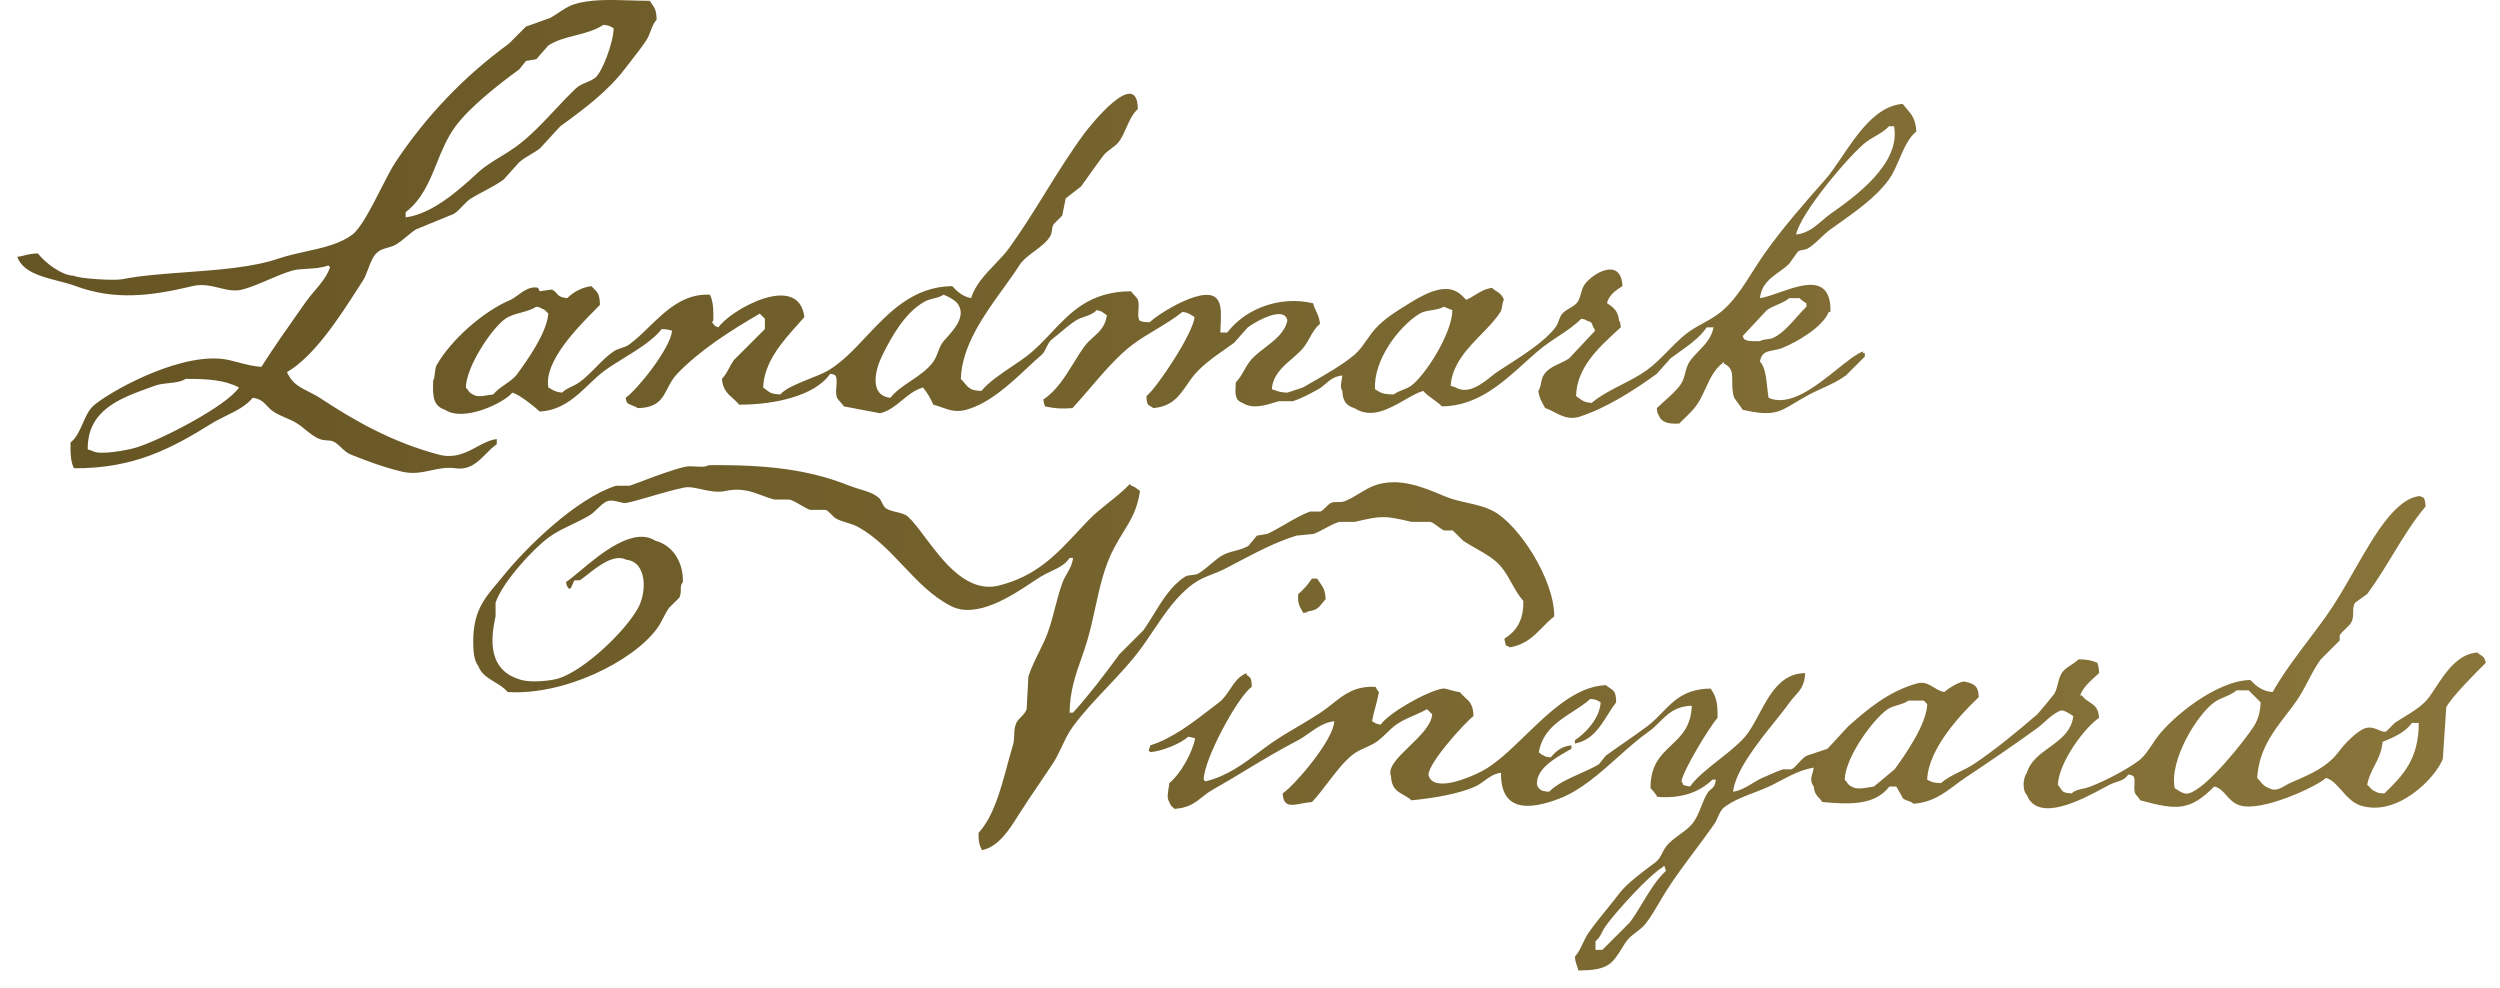 <svg width="124" height="49" viewBox="0 0 124 49" fill="none" xmlns="http://www.w3.org/2000/svg">
<path fill-rule="evenodd" clip-rule="evenodd" d="M45.865 14.958C44.906 15.484 44.219 16.681 43.734 17.686C43.408 18.365 43.106 19.614 44.161 19.731C44.433 19.393 44.809 19.14 45.187 18.886C45.599 18.609 46.012 18.331 46.292 17.941C46.396 17.797 46.461 17.627 46.526 17.457C46.6 17.264 46.674 17.072 46.804 16.919C46.847 16.867 46.899 16.81 46.955 16.748C47.34 16.324 47.944 15.657 47.486 15.043C47.295 14.841 47.085 14.736 46.804 14.617C46.658 14.715 46.487 14.759 46.314 14.803C46.162 14.841 46.007 14.88 45.865 14.958ZM71.001 15.388C70.788 15.422 70.577 15.456 70.416 15.555C69.382 16.192 68.118 17.853 68.201 19.305L68.216 19.315C68.493 19.49 68.61 19.565 69.138 19.561C69.266 19.459 69.421 19.399 69.577 19.338C69.722 19.281 69.867 19.224 69.991 19.134C70.674 18.642 72.029 16.542 72.037 15.383C71.96 15.353 71.883 15.322 71.805 15.291C71.74 15.265 71.675 15.239 71.609 15.213C71.439 15.318 71.219 15.353 71.001 15.388ZM88.151 15.117C87.968 15.195 87.785 15.273 87.636 15.383C87.238 15.81 86.841 16.236 86.442 16.662C86.457 16.703 86.465 16.727 86.47 16.744C86.476 16.761 86.478 16.769 86.482 16.775C86.486 16.781 86.49 16.785 86.497 16.794C86.504 16.802 86.513 16.814 86.528 16.833C86.679 16.935 86.993 16.927 87.267 16.919L87.294 16.919C87.386 16.858 87.508 16.844 87.634 16.829C87.752 16.815 87.874 16.8 87.977 16.747C88.411 16.526 88.769 16.122 89.112 15.734C89.275 15.55 89.435 15.369 89.598 15.213V15.043C89.473 14.971 89.352 14.888 89.255 14.787H88.745C88.582 14.932 88.366 15.024 88.151 15.117ZM93.009 6.758C92.858 6.846 92.708 6.933 92.58 7.029C91.772 7.639 89.3 10.559 89.086 11.633C89.638 11.577 90.031 11.241 90.397 10.927L90.397 10.927L90.397 10.927C90.53 10.813 90.659 10.703 90.792 10.609L90.811 10.596C91.944 9.796 94.302 8.131 93.944 6.263H93.689C93.518 6.463 93.261 6.612 93.009 6.758ZM25.046 19.074C25.276 18.915 25.506 18.755 25.664 18.538C26.163 17.848 27.113 16.532 27.198 15.555C27.148 15.511 27.119 15.478 27.095 15.451C27.044 15.393 27.013 15.358 26.857 15.299C26.783 15.247 26.776 15.246 26.681 15.228C26.66 15.225 26.634 15.22 26.601 15.213C26.361 15.365 26.094 15.437 25.83 15.509C25.559 15.582 25.292 15.654 25.067 15.81C24.405 16.267 23.134 18.155 23.105 19.22C23.159 19.274 23.191 19.32 23.22 19.362C23.27 19.435 23.311 19.495 23.445 19.561C23.652 19.699 23.942 19.648 24.215 19.6L24.215 19.6C24.303 19.584 24.388 19.569 24.468 19.561C24.622 19.369 24.834 19.222 25.046 19.074ZM29.557 18.216C29.841 17.928 30.124 17.641 30.437 17.429C30.559 17.347 30.69 17.304 30.82 17.262C30.953 17.218 31.084 17.175 31.204 17.09C31.538 16.849 31.859 16.537 32.189 16.217C33.022 15.41 33.912 14.547 35.211 14.617C35.374 14.923 35.391 15.367 35.381 15.895C35.373 15.904 35.367 15.912 35.361 15.919C35.357 15.924 35.353 15.929 35.349 15.934C35.325 15.963 35.317 15.973 35.319 15.98C35.32 15.984 35.324 15.987 35.329 15.992C35.34 16.002 35.36 16.019 35.381 16.066C35.394 16.082 35.405 16.095 35.414 16.107C35.418 16.112 35.422 16.116 35.425 16.12C35.447 16.147 35.458 16.162 35.473 16.172C35.489 16.184 35.509 16.191 35.551 16.206L35.551 16.206C35.573 16.213 35.6 16.223 35.636 16.236C36.166 15.421 39.606 13.433 39.898 15.725C39.79 15.852 39.671 15.985 39.546 16.123L39.546 16.124L39.546 16.124C38.813 16.94 37.898 17.961 37.853 19.22C37.921 19.266 37.974 19.308 38.022 19.346L38.022 19.346C38.185 19.474 38.283 19.551 38.706 19.561C38.953 19.267 39.582 19.016 40.166 18.782C40.524 18.639 40.865 18.503 41.092 18.368C41.768 17.963 42.358 17.336 42.965 16.69C44.099 15.486 45.296 14.214 47.23 14.191C47.466 14.45 47.746 14.712 48.168 14.787C48.364 14.134 48.872 13.604 49.355 13.099C49.606 12.835 49.852 12.579 50.043 12.316C50.691 11.423 51.272 10.486 51.854 9.547C52.474 8.549 53.093 7.549 53.794 6.603C54.02 6.299 56.414 3.268 56.437 5.411C56.175 5.64 56.021 5.986 55.867 6.332C55.758 6.578 55.648 6.825 55.498 7.029C55.404 7.159 55.258 7.267 55.112 7.375C54.969 7.481 54.827 7.586 54.732 7.712C54.423 8.119 54.164 8.484 53.88 8.885L53.879 8.887C53.796 9.003 53.712 9.122 53.624 9.245C53.367 9.444 53.112 9.643 52.857 9.843C52.8 10.127 52.742 10.411 52.687 10.696L52.564 10.818C52.463 10.919 52.361 11.02 52.26 11.12C52.199 11.23 52.188 11.324 52.177 11.417C52.166 11.513 52.154 11.608 52.089 11.719C51.916 12.008 51.615 12.232 51.314 12.456C51.022 12.672 50.729 12.89 50.554 13.167C50.337 13.513 50.065 13.889 49.775 14.29L49.775 14.29C48.834 15.59 47.705 17.149 47.657 18.793C47.731 18.868 47.79 18.939 47.843 19.005C48.025 19.226 48.152 19.381 48.68 19.389C49.001 18.979 49.657 18.536 50.235 18.146C50.479 17.981 50.71 17.826 50.895 17.686C51.361 17.334 51.754 16.916 52.146 16.5C53.112 15.475 54.07 14.457 56.097 14.446C56.133 14.506 56.192 14.567 56.251 14.628C56.329 14.708 56.408 14.789 56.437 14.872C56.492 15.031 56.48 15.215 56.467 15.39C56.454 15.583 56.441 15.766 56.521 15.895C56.642 15.976 56.799 15.978 57.03 15.98L57.033 15.98C57.346 15.631 60.002 13.915 60.442 14.958C60.591 15.185 60.563 15.756 60.541 16.199C60.536 16.307 60.531 16.407 60.529 16.493H60.87C61.751 15.342 63.441 14.643 65.132 15.043C65.175 15.209 65.231 15.328 65.286 15.444C65.366 15.613 65.443 15.775 65.472 16.066C65.247 16.24 65.106 16.494 64.964 16.749L64.964 16.749C64.883 16.895 64.802 17.041 64.704 17.173C64.541 17.396 64.314 17.592 64.082 17.793C63.617 18.193 63.13 18.614 63.084 19.305C63.16 19.328 63.221 19.349 63.278 19.369L63.278 19.369C63.43 19.424 63.55 19.466 63.853 19.475C64.072 19.402 64.289 19.33 64.509 19.258L64.622 19.22C64.767 19.136 64.92 19.048 65.078 18.958C65.787 18.552 66.587 18.095 67.177 17.601C67.414 17.402 67.608 17.125 67.8 16.85L67.801 16.85C67.931 16.664 68.06 16.48 68.201 16.321C68.651 15.815 69.274 15.432 69.865 15.068L69.905 15.043C70.452 14.705 71.495 14.075 72.207 14.446C72.408 14.534 72.58 14.719 72.719 14.872C72.894 14.798 73.039 14.709 73.181 14.621C73.419 14.475 73.649 14.333 73.999 14.276C74.08 14.352 74.158 14.402 74.232 14.45C74.38 14.545 74.508 14.628 74.593 14.872C74.545 14.944 74.528 15.053 74.51 15.164C74.492 15.276 74.473 15.389 74.424 15.469C74.186 15.847 73.839 16.204 73.479 16.573C72.778 17.294 72.03 18.063 71.951 19.134C72.037 19.163 72.122 19.191 72.207 19.22C72.825 19.585 73.533 19.019 73.988 18.655C74.09 18.573 74.179 18.502 74.252 18.453C74.411 18.348 74.586 18.235 74.769 18.117L74.769 18.117C75.614 17.573 76.645 16.909 77.151 16.236C77.226 16.136 77.268 16.024 77.31 15.911C77.356 15.787 77.402 15.663 77.492 15.555C77.578 15.451 77.711 15.373 77.846 15.294C78.008 15.199 78.172 15.102 78.26 14.958C78.342 14.821 78.381 14.681 78.419 14.544C78.461 14.392 78.502 14.243 78.601 14.105C79.001 13.545 80.409 12.733 80.474 14.191C80.18 14.371 79.788 14.636 79.709 15.043C80.016 15.23 80.261 15.426 80.305 15.895C80.368 15.986 80.372 16.031 80.386 16.188L80.391 16.236C80.314 16.307 80.233 16.382 80.149 16.458C79.312 17.225 78.196 18.248 78.174 19.646C78.24 19.688 78.291 19.727 78.339 19.763C78.491 19.877 78.598 19.957 78.941 19.986C79.387 19.615 79.906 19.349 80.427 19.082C80.852 18.865 81.279 18.646 81.67 18.368C82.043 18.102 82.384 17.756 82.725 17.409L82.725 17.409C83.123 17.006 83.521 16.601 83.971 16.321C84.142 16.216 84.307 16.125 84.468 16.036L84.468 16.036C84.733 15.89 84.988 15.749 85.249 15.555C85.938 15.043 86.441 14.247 86.929 13.476C87.108 13.194 87.284 12.915 87.466 12.655C88.392 11.333 89.478 10.1 90.534 8.905C90.791 8.614 91.059 8.219 91.347 7.794L91.347 7.794L91.347 7.794C92.134 6.63 93.073 5.241 94.371 5.154C94.434 5.235 94.497 5.307 94.556 5.375L94.556 5.375L94.556 5.375C94.811 5.668 95.01 5.898 95.053 6.518C94.666 6.83 94.431 7.372 94.201 7.905C94.045 8.268 93.89 8.627 93.689 8.905C93.071 9.76 92.093 10.454 91.195 11.09L91.195 11.09C91.058 11.187 90.923 11.283 90.792 11.377C90.634 11.49 90.476 11.64 90.315 11.793C90.109 11.989 89.898 12.188 89.681 12.316C89.589 12.37 89.505 12.383 89.425 12.395C89.339 12.408 89.257 12.421 89.17 12.484C89.029 12.684 88.888 12.883 88.745 13.082C88.591 13.234 88.414 13.362 88.237 13.489C87.803 13.8 87.371 14.111 87.294 14.787C87.553 14.753 87.891 14.635 88.254 14.507C89.411 14.101 90.826 13.605 90.792 15.469H90.705C90.423 16.216 89.126 16.968 88.404 17.258C88.251 17.32 88.1 17.348 87.96 17.374C87.629 17.435 87.361 17.485 87.294 17.941C87.544 18.173 87.605 18.739 87.658 19.236C87.678 19.416 87.696 19.588 87.722 19.731C88.766 20.196 90.053 19.168 91.105 18.327C91.612 17.921 92.065 17.559 92.41 17.429V17.515H92.496V17.686L91.557 18.622C91.177 18.899 90.804 19.069 90.409 19.248C90.151 19.366 89.883 19.487 89.598 19.646C89.38 19.767 89.195 19.878 89.031 19.977L89.031 19.977L89.031 19.977C88.236 20.457 87.899 20.66 86.442 20.328L86.26 20.073C86.179 19.959 86.098 19.845 86.017 19.731C85.917 19.43 85.919 19.157 85.92 18.917C85.923 18.531 85.925 18.23 85.505 18.026V17.941C85.499 17.948 85.493 17.954 85.487 17.96C85.479 17.968 85.47 17.976 85.462 17.984L85.462 17.985L85.462 17.985C85.448 17.999 85.434 18.012 85.421 18.026C85.019 18.345 84.816 18.788 84.604 19.249C84.491 19.495 84.376 19.746 84.227 19.986C84.054 20.265 83.814 20.497 83.577 20.725C83.479 20.819 83.381 20.913 83.289 21.01C82.746 21.032 82.411 20.966 82.267 20.585C82.204 20.493 82.2 20.45 82.185 20.295L82.18 20.242C82.278 20.147 82.395 20.042 82.518 19.931C82.832 19.649 83.186 19.332 83.374 19.049C83.485 18.883 83.537 18.687 83.588 18.492C83.64 18.297 83.691 18.103 83.8 17.941C83.927 17.752 84.089 17.585 84.253 17.415C84.57 17.087 84.894 16.752 84.993 16.236H84.653C84.326 16.726 83.791 17.106 83.285 17.466C83.14 17.569 82.998 17.67 82.863 17.772C82.74 17.908 82.618 18.046 82.496 18.183C82.391 18.302 82.285 18.42 82.18 18.538C81.093 19.331 79.71 20.225 78.345 20.669C77.84 20.834 77.434 20.622 77.078 20.436C76.924 20.355 76.779 20.28 76.64 20.242C76.604 20.17 76.569 20.107 76.536 20.047L76.536 20.047L76.536 20.047C76.432 19.86 76.343 19.699 76.299 19.389C76.38 19.277 76.407 19.142 76.434 19.003C76.459 18.875 76.485 18.744 76.555 18.622C76.727 18.325 77.033 18.18 77.347 18.033C77.514 17.954 77.682 17.875 77.833 17.772L78.168 17.414L78.168 17.413L78.169 17.413C78.483 17.077 78.797 16.741 79.113 16.406C79.096 16.361 79.088 16.336 79.083 16.32L79.083 16.32C79.079 16.306 79.076 16.3 79.073 16.294C79.07 16.288 79.065 16.282 79.056 16.272C79.053 16.267 79.048 16.262 79.042 16.255C79.038 16.249 79.033 16.243 79.027 16.236L79.025 16.23C78.982 16.103 78.962 16.042 78.921 16.002C78.883 15.965 78.827 15.945 78.721 15.907L78.685 15.895C78.612 15.843 78.605 15.842 78.511 15.825C78.489 15.821 78.463 15.816 78.43 15.81C78.088 16.155 77.677 16.427 77.264 16.699C77.112 16.799 76.96 16.9 76.811 17.004C76.416 17.279 76.02 17.637 75.604 18.013C74.496 19.015 73.248 20.143 71.525 20.157C71.392 20.029 71.243 19.92 71.094 19.811L71.094 19.811C70.916 19.681 70.739 19.551 70.588 19.389C70.312 19.47 70.003 19.647 69.674 19.836C68.898 20.281 68.011 20.79 67.177 20.242C66.788 20.125 66.594 19.902 66.581 19.389C66.476 19.227 66.507 19.063 66.544 18.865C66.558 18.79 66.573 18.709 66.581 18.622C66.176 18.668 65.967 18.849 65.755 19.032C65.643 19.129 65.531 19.226 65.388 19.305C64.998 19.519 64.506 19.789 64.109 19.901H63.428C63.364 19.919 63.294 19.94 63.22 19.963C62.753 20.106 62.115 20.302 61.636 19.986C61.246 19.855 61.263 19.543 61.291 19.038L61.296 18.964C61.467 18.795 61.589 18.581 61.711 18.367L61.711 18.366C61.794 18.221 61.878 18.074 61.977 17.941C62.169 17.686 62.454 17.468 62.744 17.245C63.229 16.873 63.731 16.488 63.853 15.895C63.711 15.135 62.288 15.943 61.892 16.236C61.785 16.357 61.678 16.478 61.57 16.599C61.45 16.733 61.329 16.869 61.21 17.004C61.066 17.11 60.917 17.214 60.768 17.318C60.148 17.753 59.513 18.198 59.078 18.793C59.01 18.888 58.945 18.982 58.881 19.075L58.881 19.075C58.485 19.65 58.135 20.158 57.203 20.242C57.171 20.214 57.126 20.187 57.079 20.16L57.079 20.16L57.079 20.16C57.031 20.131 56.982 20.102 56.949 20.072C56.875 19.962 56.872 19.862 56.864 19.646V19.646C57.372 19.252 59.194 16.516 59.249 15.725C59.199 15.696 59.158 15.669 59.12 15.645L59.12 15.645C58.993 15.564 58.906 15.508 58.653 15.469C58.237 15.801 57.786 16.072 57.335 16.343C56.943 16.578 56.551 16.814 56.181 17.09C55.455 17.629 54.719 18.488 54.036 19.286C53.746 19.625 53.464 19.954 53.197 20.242C52.666 20.284 52.341 20.265 51.834 20.157L51.821 20.12C51.785 20.024 51.774 19.992 51.748 19.817C52.397 19.387 52.821 18.7 53.242 18.02L53.242 18.02C53.421 17.73 53.599 17.441 53.794 17.173C53.924 16.995 54.078 16.858 54.229 16.722C54.529 16.454 54.821 16.192 54.902 15.639C54.84 15.601 54.797 15.568 54.76 15.539C54.673 15.471 54.615 15.426 54.391 15.383C54.239 15.555 54.026 15.629 53.806 15.705C53.656 15.757 53.504 15.809 53.367 15.895C53.117 16.051 52.864 16.263 52.614 16.474L52.614 16.474C52.466 16.598 52.319 16.721 52.174 16.833C52.051 16.927 51.977 17.078 51.904 17.229C51.836 17.369 51.769 17.508 51.662 17.601C51.432 17.799 51.194 18.021 50.948 18.251C50.063 19.077 49.066 20.009 47.912 20.328C47.43 20.462 47.069 20.333 46.711 20.205C46.573 20.155 46.436 20.106 46.292 20.072C46.147 19.735 45.99 19.477 45.781 19.22C45.367 19.34 45.053 19.598 44.74 19.855C44.413 20.124 44.087 20.392 43.649 20.497C43.054 20.385 42.457 20.271 41.86 20.157C41.825 20.096 41.758 20.023 41.691 19.951C41.616 19.87 41.542 19.79 41.519 19.731C41.451 19.564 41.468 19.359 41.485 19.163C41.502 18.956 41.519 18.758 41.434 18.622C41.358 18.57 41.353 18.569 41.252 18.551L41.216 18.545L41.178 18.538C40.417 19.646 38.388 20.077 36.659 20.072C36.556 19.942 36.444 19.842 36.336 19.745C36.084 19.52 35.852 19.312 35.806 18.793C35.962 18.635 36.062 18.448 36.163 18.258C36.235 18.123 36.308 17.986 36.403 17.856C36.658 17.601 36.913 17.346 37.169 17.091L37.171 17.088C37.427 16.832 37.682 16.577 37.938 16.321V15.81C37.881 15.753 37.824 15.696 37.768 15.639L37.683 15.555C36.208 16.419 34.741 17.345 33.59 18.538C33.368 18.768 33.236 19.024 33.111 19.266C32.846 19.778 32.614 20.226 31.631 20.242C31.565 20.192 31.473 20.155 31.381 20.119C31.284 20.08 31.186 20.042 31.119 19.986C31.067 19.913 31.066 19.906 31.049 19.816C31.045 19.793 31.04 19.766 31.033 19.731C31.623 19.317 33.257 17.271 33.335 16.406C33.188 16.355 33.066 16.331 32.824 16.321C32.392 16.867 31.641 17.331 30.934 17.768L30.934 17.768C30.604 17.972 30.283 18.17 30.01 18.368C29.737 18.565 29.48 18.81 29.216 19.061C28.559 19.688 27.861 20.353 26.771 20.413C26.544 20.192 25.721 19.538 25.407 19.475C25.026 19.973 23.004 20.949 22.081 20.328C21.497 20.145 21.449 19.685 21.486 18.878C21.542 18.788 21.557 18.644 21.572 18.497C21.587 18.353 21.602 18.207 21.656 18.112C22.359 16.877 23.94 15.457 25.323 14.872C25.424 14.829 25.54 14.744 25.669 14.651L25.669 14.651L25.669 14.651C25.963 14.436 26.318 14.177 26.685 14.276C26.715 14.333 26.743 14.389 26.771 14.446C26.914 14.425 27.056 14.405 27.198 14.385L27.368 14.361C27.492 14.412 27.549 14.48 27.607 14.547C27.697 14.654 27.785 14.759 28.135 14.787C28.421 14.504 28.837 14.257 29.328 14.191C29.368 14.231 29.405 14.267 29.439 14.3L29.439 14.3C29.647 14.503 29.75 14.603 29.755 15.128C29.695 15.189 29.627 15.257 29.554 15.331C28.67 16.218 26.967 17.929 27.198 19.22C27.265 19.253 27.317 19.284 27.364 19.311C27.501 19.39 27.597 19.446 27.878 19.475C28.018 19.336 28.185 19.256 28.356 19.173C28.482 19.113 28.61 19.051 28.733 18.964C29.024 18.756 29.29 18.486 29.557 18.216ZM4.607 22.373C4.942 22.593 6.348 22.321 6.738 22.204C7.98 21.828 11.256 20.128 11.853 19.22C11.148 18.849 10.331 18.789 9.21 18.793C8.977 18.939 8.679 18.971 8.374 19.003C8.136 19.029 7.894 19.054 7.676 19.134C7.575 19.172 7.472 19.209 7.368 19.247L7.367 19.247L7.367 19.247C5.962 19.755 4.323 20.347 4.352 22.289C4.39 22.301 4.428 22.314 4.465 22.326C4.513 22.342 4.56 22.358 4.607 22.373ZM21.663 8.098C21.297 9.004 20.938 9.894 20.121 10.525V10.781C21.459 10.613 22.799 9.389 23.645 8.616L23.701 8.564C24.048 8.247 24.431 8.013 24.823 7.775L24.823 7.775C25.074 7.621 25.328 7.466 25.578 7.286C26.277 6.78 26.902 6.114 27.518 5.457C27.865 5.087 28.209 4.72 28.561 4.387C28.712 4.244 28.888 4.17 29.07 4.094C29.213 4.034 29.359 3.973 29.498 3.876C29.868 3.617 30.432 2.081 30.437 1.403C30.399 1.383 30.369 1.366 30.343 1.35C30.231 1.286 30.183 1.257 29.927 1.233C29.522 1.504 29.038 1.628 28.553 1.752C28.078 1.873 27.601 1.995 27.198 2.255C27.104 2.362 27.01 2.47 26.916 2.577L26.916 2.577C26.811 2.697 26.706 2.817 26.601 2.937C26.439 2.965 26.277 2.991 26.116 3.018L26.116 3.018L26.088 3.023C25.999 3.136 25.907 3.251 25.815 3.364L25.747 3.448C24.749 4.169 23.309 5.301 22.595 6.263C22.175 6.827 21.917 7.466 21.663 8.098ZM24.64 21.778V22.033C24.447 22.165 24.275 22.338 24.103 22.511C23.7 22.917 23.294 23.326 22.595 23.226C22.151 23.163 21.767 23.247 21.381 23.33C20.936 23.426 20.489 23.523 19.95 23.396C19.02 23.176 18.275 22.89 17.393 22.544C17.216 22.474 17.064 22.331 16.919 22.193C16.821 22.101 16.725 22.011 16.627 21.948C16.491 21.86 16.372 21.853 16.238 21.845C16.127 21.838 16.007 21.831 15.86 21.778C15.603 21.683 15.367 21.49 15.142 21.306C15.009 21.197 14.879 21.091 14.751 21.01C14.558 20.887 14.364 20.805 14.171 20.723C13.967 20.635 13.762 20.548 13.559 20.413C13.428 20.327 13.336 20.228 13.246 20.132C13.077 19.95 12.918 19.78 12.536 19.731C12.212 20.132 11.701 20.384 11.198 20.632L11.198 20.632C10.953 20.753 10.709 20.873 10.489 21.01C8.558 22.21 6.667 23.249 3.67 23.226C3.505 22.92 3.489 22.476 3.499 21.948C3.787 21.722 3.946 21.36 4.105 21C4.261 20.646 4.416 20.293 4.692 20.072C5.705 19.261 9.196 17.378 11.342 17.856C11.492 17.889 11.647 17.93 11.805 17.971C12.181 18.07 12.575 18.173 12.963 18.197C13.547 17.278 14.202 16.347 14.848 15.428L14.848 15.428L14.848 15.428C14.959 15.271 15.069 15.114 15.179 14.958C15.303 14.779 15.45 14.608 15.599 14.434L15.599 14.434L15.599 14.434C15.903 14.079 16.216 13.713 16.371 13.252C16.35 13.232 16.331 13.213 16.312 13.193L16.286 13.167C15.938 13.293 15.569 13.314 15.225 13.333C14.96 13.348 14.71 13.361 14.496 13.422C14.12 13.53 13.718 13.702 13.314 13.876L13.314 13.876L13.314 13.876C12.877 14.063 12.437 14.252 12.023 14.361C11.634 14.464 11.263 14.373 10.876 14.279C10.466 14.179 10.038 14.074 9.553 14.19C7.467 14.69 5.688 14.904 3.756 14.19C3.482 14.089 3.178 14.011 2.872 13.931C2.011 13.709 1.131 13.481 0.857 12.741C1.002 12.72 1.113 12.692 1.221 12.665C1.399 12.62 1.571 12.577 1.88 12.57C2.172 12.959 3.007 13.662 3.67 13.678C3.885 13.815 5.648 13.931 6.057 13.85C6.956 13.669 8.06 13.588 9.2 13.505L9.2 13.505L9.2 13.505C10.834 13.385 12.54 13.26 13.812 12.826C14.253 12.676 14.719 12.574 15.179 12.472L15.179 12.472L15.179 12.472C16.029 12.285 16.86 12.101 17.479 11.633C17.899 11.316 18.435 10.267 18.908 9.34L18.908 9.34L18.908 9.34C19.172 8.823 19.416 8.345 19.61 8.053C21.139 5.753 23.012 3.792 25.236 2.171C25.426 1.981 25.615 1.792 25.805 1.602L26.088 1.318C26.354 1.223 26.62 1.128 26.885 1.034L26.886 1.034L27.283 0.892C27.413 0.822 27.55 0.731 27.693 0.637C27.946 0.47 28.214 0.293 28.477 0.21C29.267 -0.041 30.282 -0.011 31.279 0.02C31.6 0.03 31.918 0.039 32.227 0.04C32.262 0.095 32.296 0.142 32.327 0.186C32.471 0.391 32.56 0.516 32.568 0.977C32.423 1.135 32.349 1.333 32.272 1.535C32.212 1.693 32.151 1.854 32.055 2.001C31.859 2.303 31.615 2.614 31.375 2.921C31.259 3.071 31.142 3.219 31.033 3.365C30.161 4.523 28.977 5.4 27.794 6.262C27.585 6.488 27.377 6.715 27.168 6.941L27.168 6.941L27.167 6.942C27.035 7.085 26.903 7.228 26.771 7.372C26.626 7.479 26.476 7.568 26.327 7.657C26.126 7.776 25.927 7.893 25.747 8.053C25.522 8.303 25.295 8.556 25.069 8.807L24.98 8.905C24.66 9.138 24.346 9.304 24.019 9.477C23.807 9.59 23.589 9.705 23.361 9.843C23.219 9.929 23.083 10.072 22.946 10.217C22.805 10.365 22.663 10.516 22.508 10.609C22.265 10.709 22.021 10.809 21.777 10.909L21.776 10.909C21.395 11.065 21.014 11.221 20.633 11.377C20.483 11.47 20.33 11.598 20.176 11.727C19.99 11.883 19.801 12.041 19.61 12.144C19.477 12.216 19.343 12.253 19.214 12.29C19.054 12.334 18.899 12.377 18.757 12.484C18.51 12.674 18.387 13.004 18.264 13.333L18.264 13.333C18.184 13.546 18.104 13.76 17.991 13.934C17.918 14.048 17.841 14.166 17.763 14.288L17.762 14.289C16.843 15.721 15.597 17.66 14.24 18.453C14.255 18.494 14.263 18.518 14.268 18.534L14.268 18.534C14.274 18.55 14.276 18.558 14.28 18.564C14.283 18.57 14.287 18.575 14.294 18.583L14.294 18.583C14.3 18.592 14.31 18.604 14.324 18.622C14.527 19.036 14.932 19.24 15.341 19.445C15.519 19.534 15.697 19.624 15.86 19.731C17.604 20.881 19.437 21.926 21.743 22.544C22.546 22.76 23.115 22.453 23.651 22.164C23.977 21.988 24.292 21.818 24.64 21.778ZM60.132 28.482C59.803 28.611 59.492 28.734 59.189 28.953C58.366 29.551 57.786 30.414 57.206 31.275C57.017 31.556 56.828 31.837 56.631 32.109C56.126 32.805 55.517 33.451 54.906 34.098L54.906 34.098C54.314 34.725 53.722 35.353 53.223 36.029C52.996 36.335 52.834 36.676 52.672 37.02C52.53 37.32 52.387 37.622 52.199 37.904C52.011 38.187 51.811 38.483 51.607 38.783L51.606 38.784L51.606 38.785C51.228 39.341 50.839 39.915 50.495 40.461L50.476 40.492C50.083 41.117 49.519 42.013 48.705 42.167C48.577 41.928 48.53 41.743 48.534 41.313C49.271 40.504 49.616 39.228 49.952 37.99L49.952 37.99L49.952 37.989C50.046 37.642 50.139 37.297 50.24 36.967C50.296 36.78 50.3 36.615 50.305 36.453V36.453C50.31 36.259 50.315 36.07 50.409 35.858C50.455 35.757 50.545 35.664 50.638 35.568C50.752 35.451 50.872 35.328 50.921 35.177C50.939 34.857 50.955 34.538 50.972 34.219C50.983 33.998 50.995 33.778 51.007 33.557C51.127 33.173 51.374 32.67 51.579 32.253L51.579 32.253L51.579 32.252C51.651 32.105 51.718 31.969 51.773 31.852C52.038 31.283 52.18 30.73 52.324 30.169L52.324 30.169C52.434 29.744 52.544 29.314 52.711 28.869C52.768 28.715 52.845 28.582 52.922 28.449C53.051 28.227 53.181 28.004 53.223 27.675H53.052C52.82 28.016 52.484 28.173 52.128 28.34C51.954 28.421 51.776 28.505 51.603 28.613C51.491 28.682 51.359 28.77 51.21 28.869L51.209 28.87L51.209 28.87C50.206 29.539 48.444 30.714 47.171 30.062C46.235 29.583 45.513 28.821 44.793 28.059C44.111 27.338 43.429 26.618 42.567 26.141C42.378 26.036 42.195 25.982 42.013 25.927C41.831 25.873 41.649 25.819 41.46 25.715C41.392 25.677 41.319 25.603 41.244 25.525C41.147 25.426 41.047 25.323 40.947 25.288H40.18C40.041 25.243 39.884 25.15 39.721 25.054C39.534 24.943 39.339 24.828 39.156 24.776H38.39C38.202 24.725 38.019 24.656 37.833 24.587L37.833 24.587L37.833 24.587C37.302 24.388 36.751 24.182 36.003 24.35C35.586 24.444 35.162 24.35 34.778 24.265C34.47 24.197 34.188 24.134 33.957 24.18C33.472 24.275 32.898 24.441 32.348 24.601C31.878 24.738 31.426 24.869 31.059 24.948C30.974 24.965 30.856 24.934 30.724 24.9C30.534 24.85 30.314 24.793 30.12 24.862C29.956 24.921 29.785 25.085 29.619 25.245L29.619 25.245C29.499 25.361 29.38 25.475 29.269 25.544C28.963 25.731 28.656 25.878 28.354 26.022C27.965 26.208 27.583 26.39 27.223 26.651C26.419 27.237 24.909 28.898 24.58 29.892V30.574C24.236 32.082 24.397 33.323 25.858 33.727C26.355 33.865 27.352 33.77 27.733 33.642C29.047 33.201 31.033 31.287 31.655 30.146C32.081 29.37 32.099 27.867 31.059 27.761C30.463 27.455 29.666 28.082 29.13 28.505C28.983 28.621 28.855 28.721 28.757 28.783H28.501C28.472 28.804 28.442 28.877 28.41 28.957C28.344 29.122 28.267 29.315 28.161 29.125C28.108 29.051 28.107 29.044 28.09 28.949C28.086 28.928 28.081 28.901 28.075 28.869C28.246 28.758 28.482 28.56 28.762 28.327C29.792 27.466 31.407 26.116 32.509 26.822C33.307 27.023 33.899 27.816 33.871 28.869C33.766 28.992 33.767 29.105 33.767 29.236C33.768 29.349 33.769 29.476 33.701 29.636C33.531 29.806 33.359 29.977 33.189 30.146C33.069 30.311 32.981 30.483 32.892 30.655L32.892 30.655C32.804 30.828 32.715 31.002 32.592 31.17C31.407 32.8 27.979 34.508 25.176 34.324C25.013 34.12 24.775 33.975 24.536 33.83C24.199 33.625 23.86 33.42 23.729 33.045C23.513 32.765 23.475 32.345 23.472 31.852C23.46 30.356 24.009 29.703 24.64 28.952L24.64 28.952C24.733 28.842 24.827 28.73 24.921 28.613C26.129 27.115 28.582 24.729 30.547 24.094H31.23C31.441 24.018 31.665 23.934 31.897 23.847L31.897 23.847C32.564 23.596 33.294 23.321 33.957 23.157C34.133 23.114 34.332 23.127 34.525 23.139C34.765 23.154 34.993 23.169 35.15 23.073C38.085 23.041 40.153 23.301 42.139 24.094C42.308 24.162 42.479 24.213 42.648 24.264C42.995 24.368 43.327 24.468 43.59 24.692C43.658 24.749 43.704 24.844 43.75 24.939C43.801 25.041 43.851 25.145 43.93 25.203C44.069 25.304 44.263 25.35 44.458 25.396C44.676 25.447 44.896 25.499 45.039 25.629C45.291 25.857 45.573 26.233 45.89 26.657L45.89 26.657C46.792 27.859 47.974 29.437 49.558 29.039C51.395 28.577 52.39 27.509 53.459 26.363C53.633 26.176 53.808 25.988 53.989 25.8C54.296 25.482 54.645 25.203 54.995 24.924C55.358 24.634 55.722 24.344 56.036 24.01C56.051 24.024 56.065 24.039 56.079 24.053C56.093 24.067 56.106 24.081 56.12 24.094C56.272 24.144 56.333 24.191 56.406 24.249C56.444 24.28 56.487 24.313 56.547 24.35C56.4 25.287 56.1 25.773 55.729 26.375C55.584 26.61 55.429 26.861 55.268 27.164C54.778 28.084 54.56 29.077 54.333 30.113L54.333 30.113L54.333 30.113C54.209 30.681 54.082 31.263 53.905 31.852C53.818 32.139 53.722 32.414 53.626 32.687C53.344 33.486 53.066 34.277 53.052 35.347H53.223C54.06 34.415 54.767 33.489 55.525 32.449C55.79 32.183 56.055 31.919 56.32 31.654L56.718 31.256C56.891 31.01 57.054 30.745 57.218 30.477C57.654 29.769 58.099 29.044 58.764 28.613C58.867 28.545 58.984 28.535 59.104 28.524C59.219 28.514 59.336 28.503 59.445 28.442C59.628 28.34 59.839 28.161 60.049 27.985C60.225 27.837 60.399 27.69 60.553 27.59C60.769 27.451 61.008 27.387 61.25 27.323C61.476 27.262 61.704 27.201 61.917 27.078C61.998 26.98 62.08 26.882 62.162 26.785L62.163 26.782C62.224 26.711 62.284 26.639 62.343 26.567C62.512 26.538 62.684 26.509 62.856 26.482C63.132 26.358 63.43 26.184 63.734 26.008C64.151 25.765 64.581 25.515 64.986 25.373H65.498C65.577 25.34 65.666 25.251 65.755 25.162C65.842 25.075 65.929 24.988 66.011 24.948C66.113 24.897 66.221 24.899 66.335 24.902C66.446 24.904 66.564 24.907 66.691 24.862C66.909 24.784 67.157 24.635 67.409 24.483C67.658 24.333 67.911 24.181 68.14 24.094C69.347 23.637 70.617 24.175 71.557 24.573L71.635 24.606C72.026 24.771 72.412 24.856 72.787 24.94C73.243 25.042 73.684 25.14 74.107 25.373C75.316 26.037 77.089 28.697 77.092 30.574C76.882 30.736 76.698 30.923 76.514 31.109C76.082 31.549 75.65 31.987 74.875 32.109C74.857 32.095 74.846 32.085 74.837 32.078C74.827 32.07 74.822 32.066 74.816 32.062C74.81 32.059 74.802 32.056 74.788 32.051C74.772 32.046 74.747 32.038 74.704 32.022L74.691 31.986C74.656 31.889 74.645 31.858 74.617 31.681C75.195 31.315 75.576 30.793 75.557 29.806C75.324 29.547 75.151 29.236 74.978 28.925C74.817 28.637 74.657 28.349 74.449 28.103C74.129 27.724 73.677 27.469 73.226 27.213C73.004 27.088 72.782 26.962 72.575 26.822C72.404 26.652 72.233 26.483 72.062 26.313L72.06 26.311H71.635C71.537 26.275 71.423 26.19 71.307 26.103C71.184 26.011 71.059 25.918 70.953 25.885H70.016C68.684 25.577 68.548 25.563 67.203 25.885H66.435C66.197 25.95 65.949 26.084 65.709 26.215C65.518 26.318 65.331 26.419 65.157 26.482C64.873 26.509 64.587 26.538 64.304 26.567C63.29 26.878 62.295 27.404 61.386 27.883C61.189 27.987 60.996 28.089 60.808 28.186C60.574 28.308 60.349 28.396 60.132 28.482L60.132 28.482ZM118.266 39.353L118.244 39.352C118.043 39.344 117.945 39.34 117.84 39.269C117.683 39.207 117.629 39.146 117.566 39.074C117.527 39.03 117.485 38.982 117.413 38.927C117.477 38.558 117.624 38.276 117.772 37.989C117.948 37.649 118.128 37.302 118.179 36.797C118.722 36.576 119.322 36.312 119.63 35.858H119.97C119.974 37.663 119.171 38.475 118.266 39.353ZM108.547 39.353C108.345 39.398 108.165 39.283 108.014 39.186C107.961 39.151 107.911 39.119 107.865 39.098C107.591 37.672 108.992 35.439 109.826 34.835C109.979 34.724 110.158 34.649 110.336 34.573C110.551 34.481 110.766 34.39 110.934 34.239H111.531C111.729 34.438 111.928 34.636 112.128 34.835C112.108 35.326 111.996 35.704 111.787 36.029C111.299 36.782 109.402 39.164 108.547 39.353ZM93.971 38.16C93.74 38.353 93.51 38.544 93.279 38.736L92.947 39.012C92.869 39.02 92.783 39.035 92.694 39.051C92.396 39.102 92.059 39.161 91.838 39.012C91.703 38.947 91.662 38.887 91.612 38.814C91.583 38.772 91.551 38.726 91.497 38.672C91.53 37.546 92.919 35.656 93.629 35.176C93.775 35.078 93.953 35.026 94.129 34.974C94.318 34.918 94.505 34.863 94.653 34.751H95.419L95.503 34.836L95.589 34.922C95.569 35.923 94.463 37.486 93.971 38.16ZM80.843 45.747C80.388 46.2 79.932 46.656 79.478 47.112H79.137V46.686C79.3 46.556 79.38 46.4 79.465 46.234L79.465 46.233C79.518 46.131 79.573 46.024 79.65 45.918C80.134 45.247 81.783 43.414 82.461 43.02L82.49 42.991C82.509 42.971 82.528 42.952 82.547 42.934L82.571 43.006C82.593 43.067 82.613 43.128 82.633 43.19C82.167 43.625 81.824 44.193 81.482 44.76C81.277 45.099 81.073 45.438 80.843 45.747ZM122.87 32.363C121.904 32.434 121.292 33.365 120.795 34.12C120.686 34.285 120.583 34.442 120.482 34.58C120.188 34.983 119.708 35.278 119.249 35.559C119.086 35.659 118.925 35.757 118.777 35.858C118.635 36.001 118.493 36.143 118.349 36.285C118.244 36.314 118.123 36.264 117.985 36.207C117.799 36.13 117.581 36.039 117.328 36.115C116.93 36.233 116.28 36.904 116.049 37.222C115.462 38.026 114.681 38.364 113.728 38.777L113.577 38.842C113.509 38.872 113.437 38.914 113.361 38.958L113.361 38.958C113.119 39.099 112.84 39.261 112.554 39.098C112.325 39.018 112.229 38.902 112.119 38.768C112.072 38.71 112.022 38.649 111.957 38.586C112.033 37.22 112.748 36.293 113.412 35.431L113.412 35.431C113.588 35.202 113.761 34.978 113.917 34.751C114.137 34.433 114.311 34.1 114.483 33.769L114.484 33.769C114.675 33.403 114.864 33.041 115.111 32.705C115.361 32.456 115.611 32.205 115.861 31.955L116.049 31.767V31.511C116.109 31.407 116.219 31.303 116.33 31.199C116.459 31.078 116.589 30.955 116.645 30.829C116.714 30.674 116.716 30.515 116.718 30.362C116.72 30.193 116.722 30.031 116.816 29.891C116.85 29.867 116.884 29.842 116.919 29.817C116.954 29.793 116.989 29.768 117.024 29.743L117.024 29.743C117.154 29.65 117.284 29.558 117.413 29.464C117.871 28.845 118.268 28.192 118.665 27.54C119.173 26.704 119.681 25.87 120.312 25.117C120.295 24.897 120.274 24.828 120.225 24.691C120.18 24.675 120.155 24.666 120.14 24.661C120.127 24.657 120.12 24.655 120.114 24.652C120.103 24.646 120.095 24.637 120.055 24.606C119.023 24.637 118.03 26.19 117.585 26.907C117.3 27.365 117.028 27.841 116.755 28.319L116.755 28.32C116.316 29.088 115.874 29.861 115.368 30.574C115.099 30.951 114.814 31.329 114.527 31.709C113.891 32.552 113.242 33.411 112.724 34.325C112.201 34.295 111.889 34.008 111.616 33.727C109.948 33.757 107.769 35.539 107.013 36.541C106.929 36.651 106.846 36.776 106.761 36.905C106.556 37.213 106.338 37.541 106.076 37.734C105.432 38.205 104.435 38.721 103.688 39.012C103.537 39.071 103.404 39.1 103.282 39.126C103.086 39.169 102.917 39.205 102.75 39.353C102.356 39.335 102.306 39.26 102.212 39.116C102.177 39.063 102.136 39 102.069 38.927C102.126 37.788 103.396 36.091 104.114 35.604C104.086 35.114 103.878 34.98 103.647 34.83C103.517 34.745 103.379 34.655 103.261 34.495H103.177C103.302 34.115 103.693 33.764 103.997 33.492L103.997 33.491C104.038 33.455 104.077 33.42 104.114 33.386C104.105 33.144 104.08 33.022 104.029 32.875C103.754 32.761 103.524 32.698 103.092 32.705C102.991 32.809 102.862 32.892 102.733 32.976C102.582 33.074 102.43 33.172 102.324 33.302C102.176 33.483 102.127 33.684 102.075 33.894C102.034 34.061 101.992 34.234 101.898 34.408C101.878 34.445 101.102 35.383 101.046 35.432C100.064 36.278 98.965 37.189 97.891 37.904C97.682 38.044 97.446 38.159 97.21 38.275C96.874 38.44 96.537 38.605 96.272 38.842C95.891 38.835 95.807 38.789 95.592 38.674L95.589 38.672C95.638 37.136 97.277 35.398 98.147 34.58C98.135 34.022 97.911 33.906 97.465 33.813C97.318 33.731 96.629 34.136 96.442 34.325C96.248 34.294 96.085 34.195 95.923 34.097C95.676 33.947 95.432 33.798 95.079 33.898C93.673 34.294 92.63 35.173 91.669 36.029L91.38 36.341C91.135 36.607 90.891 36.871 90.646 37.137C90.406 37.217 90.167 37.297 89.928 37.377L89.928 37.377L89.622 37.479C89.475 37.553 89.342 37.699 89.214 37.84C89.093 37.972 88.977 38.1 88.856 38.16H88.429C88.179 38.244 87.927 38.356 87.659 38.475C87.576 38.511 87.492 38.549 87.406 38.586C87.242 38.658 87.085 38.754 86.925 38.851C86.632 39.029 86.33 39.213 85.957 39.269C86.091 38.206 87.191 36.835 88.049 35.765L88.049 35.764C88.329 35.416 88.583 35.099 88.77 34.835C88.858 34.711 88.95 34.608 89.04 34.509C89.289 34.233 89.512 33.986 89.537 33.386C88.337 33.386 87.766 34.452 87.245 35.427C87.021 35.846 86.806 36.247 86.554 36.541C86.225 36.923 85.742 37.304 85.26 37.683C84.695 38.128 84.132 38.571 83.826 39.012C83.659 38.99 83.623 38.977 83.535 38.946C83.52 38.94 83.503 38.934 83.484 38.927C83.466 38.88 83.459 38.855 83.454 38.839C83.45 38.827 83.448 38.821 83.445 38.815C83.442 38.809 83.437 38.803 83.427 38.791C83.42 38.783 83.412 38.773 83.4 38.758C83.494 38.177 84.817 36.018 85.19 35.604C85.205 34.829 85.12 34.559 84.849 34.153C83.582 34.168 83.028 34.739 82.448 35.336C82.216 35.574 81.981 35.816 81.695 36.029C81.316 36.312 80.947 36.568 80.574 36.827C80.271 37.038 79.965 37.25 79.65 37.479C79.536 37.62 79.421 37.763 79.308 37.904C79.02 38.079 78.687 38.227 78.352 38.377L78.352 38.377C77.793 38.627 77.225 38.88 76.835 39.269C76.537 39.247 76.476 39.238 76.325 39.098C76.208 38.948 76.226 38.838 76.239 38.761L76.239 38.758C76.309 38.079 77.14 37.601 77.714 37.271C77.797 37.223 77.875 37.179 77.944 37.137V36.967C77.45 37.013 77.162 37.27 76.921 37.565C76.895 37.562 76.871 37.559 76.85 37.557L76.85 37.557C76.711 37.543 76.666 37.539 76.58 37.479C76.46 37.428 76.443 37.412 76.41 37.38C76.392 37.363 76.37 37.341 76.325 37.308C76.514 36.266 77.249 35.789 77.99 35.309C78.299 35.109 78.609 34.908 78.881 34.666C79.14 34.69 79.188 34.718 79.3 34.782L79.3 34.782C79.326 34.798 79.356 34.815 79.393 34.835C79.349 35.628 78.638 36.377 78.114 36.712V36.88C78.946 36.724 79.351 36.078 79.749 35.446L79.749 35.446C79.882 35.234 80.014 35.025 80.161 34.835C80.157 34.328 80.054 34.26 79.846 34.124C79.789 34.086 79.723 34.043 79.65 33.983C78.176 34.037 76.869 35.301 75.649 36.482C74.911 37.197 74.204 37.88 73.511 38.246C72.94 38.547 71.178 39.316 70.868 38.501C70.68 38.027 72.639 35.85 73.085 35.518C73.072 34.96 72.894 34.799 72.672 34.599C72.587 34.522 72.495 34.438 72.403 34.325C72.258 34.317 72.096 34.27 71.946 34.226C71.787 34.179 71.642 34.137 71.55 34.153C70.746 34.298 68.871 35.368 68.481 35.944C68.279 35.908 68.24 35.884 68.16 35.834C68.132 35.817 68.1 35.797 68.055 35.773C68.093 35.545 68.154 35.318 68.217 35.082L68.217 35.082C68.281 34.841 68.348 34.592 68.395 34.325C68.318 34.245 68.281 34.175 68.226 34.069C67.209 34.017 66.677 34.439 66.095 34.902C65.907 35.051 65.714 35.204 65.498 35.347C65.123 35.595 64.75 35.815 64.38 36.033C63.925 36.301 63.473 36.567 63.026 36.88C62.821 37.024 62.62 37.175 62.418 37.327L62.418 37.327C61.647 37.906 60.861 38.496 59.786 38.758C59.772 38.744 59.758 38.73 59.745 38.715L59.735 38.706C59.724 38.694 59.713 38.683 59.702 38.672C59.721 37.616 61.429 34.507 62.087 34.069C62.075 33.674 62.062 33.631 61.833 33.472V33.386C61.446 33.53 61.225 33.862 61.005 34.193C60.846 34.431 60.688 34.669 60.468 34.835C60.325 34.943 60.178 35.057 60.027 35.173C59.142 35.856 58.137 36.633 57.059 36.967C57.042 37.019 57.025 37.07 57.007 37.121L56.972 37.222C57.001 37.251 57.03 37.28 57.059 37.308C57.656 37.253 58.559 36.884 58.935 36.541C59.101 36.564 59.136 36.576 59.223 36.608C59.239 36.613 59.256 36.619 59.276 36.626C59.143 37.361 58.511 38.441 57.997 38.842C57.989 38.942 57.972 39.04 57.957 39.135C57.916 39.377 57.879 39.6 57.997 39.78C58.056 39.937 58.091 39.967 58.149 40.019C58.177 40.043 58.21 40.071 58.253 40.12C58.953 40.075 59.275 39.818 59.619 39.543C59.773 39.421 59.931 39.295 60.129 39.183C60.716 38.85 61.26 38.522 61.798 38.197L61.798 38.197L61.798 38.197C62.629 37.696 63.446 37.203 64.39 36.712C64.569 36.618 64.745 36.494 64.926 36.366C65.302 36.101 65.698 35.821 66.18 35.773C66.153 36.697 64.221 38.943 63.622 39.353C63.65 40.028 64.039 39.954 64.553 39.857C64.716 39.826 64.892 39.792 65.073 39.78C65.352 39.485 65.609 39.148 65.867 38.809L65.867 38.809L65.868 38.809C66.231 38.332 66.598 37.852 67.033 37.479C67.237 37.303 67.469 37.199 67.709 37.091C67.851 37.027 67.996 36.962 68.14 36.88C68.375 36.748 68.583 36.547 68.787 36.35L68.787 36.35C68.941 36.201 69.091 36.055 69.249 35.944C69.514 35.755 69.845 35.61 70.166 35.47C70.385 35.374 70.598 35.28 70.783 35.176C70.843 35.238 70.904 35.299 70.965 35.359L71.038 35.432C70.994 35.966 70.434 36.507 69.907 37.017C69.343 37.562 68.816 38.072 68.993 38.501C69.02 39.092 69.297 39.249 69.618 39.431C69.748 39.505 69.885 39.583 70.016 39.696C71.02 39.597 72.329 39.391 73.17 39.012C73.332 38.94 73.476 38.834 73.623 38.727C73.864 38.55 74.112 38.37 74.449 38.331C74.426 40.324 75.921 40.155 77.347 39.609C78.394 39.209 79.346 38.36 80.26 37.544L80.26 37.544C80.775 37.085 81.277 36.636 81.778 36.285C81.981 36.143 82.149 35.976 82.317 35.809L82.317 35.809C82.712 35.416 83.102 35.028 83.912 35.006C83.877 36.036 83.387 36.499 82.895 36.964C82.378 37.452 81.858 37.943 81.865 39.098C81.992 39.217 82.113 39.374 82.206 39.525C83.383 39.614 84.267 39.316 84.933 38.672H85.106C85.064 38.989 84.975 39.06 84.87 39.143C84.809 39.191 84.743 39.244 84.678 39.353C84.553 39.562 84.465 39.787 84.377 40.009C84.253 40.325 84.131 40.636 83.912 40.887C83.745 41.079 83.528 41.237 83.311 41.395C83.06 41.578 82.809 41.761 82.633 41.996C82.562 42.09 82.506 42.198 82.45 42.306C82.36 42.479 82.27 42.651 82.12 42.763C82.072 42.799 82.022 42.836 81.97 42.875L81.966 42.878C81.432 43.276 80.682 43.833 80.33 44.298C80.124 44.569 79.907 44.836 79.692 45.103L79.691 45.103C79.38 45.487 79.07 45.87 78.796 46.259C78.683 46.42 78.596 46.604 78.51 46.787C78.398 47.026 78.285 47.263 78.114 47.452C78.135 47.677 78.171 47.78 78.213 47.898C78.236 47.964 78.261 48.034 78.286 48.134C78.856 48.127 79.346 48.101 79.733 47.879C80.031 47.708 80.24 47.368 80.438 47.046C80.516 46.919 80.592 46.795 80.671 46.686C80.797 46.511 80.981 46.371 81.162 46.233C81.328 46.106 81.492 45.981 81.609 45.832C81.872 45.497 82.075 45.15 82.284 44.792L82.284 44.792C82.395 44.602 82.508 44.408 82.633 44.212C83.067 43.527 83.575 42.848 84.075 42.178L84.075 42.178L84.075 42.178C84.4 41.744 84.721 41.313 85.018 40.887C85.094 40.78 85.148 40.657 85.202 40.535C85.286 40.344 85.369 40.156 85.53 40.035C85.967 39.709 86.46 39.521 86.971 39.326C87.283 39.206 87.602 39.085 87.918 38.927C88.04 38.867 88.166 38.8 88.297 38.731C88.799 38.465 89.361 38.167 89.963 38.075C89.945 38.183 89.919 38.276 89.895 38.36L89.894 38.36C89.829 38.591 89.781 38.76 89.963 39.012C89.999 39.342 90.095 39.443 90.217 39.572C90.27 39.629 90.329 39.691 90.39 39.78C91.719 39.903 92.993 39.959 93.714 39.012H94.055C94.118 39.124 94.183 39.236 94.247 39.348C94.297 39.435 94.347 39.522 94.397 39.609C94.478 39.669 94.561 39.696 94.642 39.724C94.737 39.755 94.828 39.786 94.908 39.864C95.812 39.81 96.421 39.355 96.997 38.924C97.153 38.807 97.308 38.691 97.465 38.586C98.703 37.758 99.838 36.994 101.046 36.115C101.187 36.012 101.308 35.901 101.429 35.791C101.638 35.6 101.846 35.41 102.153 35.263C102.306 35.179 102.549 35.335 102.745 35.46C102.777 35.48 102.807 35.5 102.836 35.518C102.747 36.275 102.194 36.675 101.646 37.072C101.17 37.417 100.697 37.759 100.534 38.331C100.325 38.605 100.306 39.206 100.534 39.439C101.097 40.836 103.321 39.631 104.33 39.085L104.331 39.084C104.447 39.022 104.546 38.968 104.626 38.927C104.766 38.856 104.891 38.816 105.005 38.779C105.224 38.708 105.4 38.651 105.564 38.416C105.597 38.423 105.623 38.428 105.645 38.431C105.738 38.448 105.745 38.449 105.82 38.501C105.886 38.606 105.878 38.754 105.868 38.911C105.859 39.06 105.85 39.217 105.904 39.353C105.917 39.387 105.961 39.437 106.01 39.493C106.067 39.559 106.131 39.633 106.16 39.696C107.956 40.181 108.597 40.245 109.826 39.012C110.099 39.075 110.258 39.256 110.425 39.446C110.597 39.642 110.779 39.849 111.104 39.95C112.185 40.285 114.924 39.007 115.368 38.586C115.658 38.658 115.893 38.924 116.142 39.206C116.408 39.507 116.69 39.825 117.073 39.95C118.885 40.543 120.781 38.613 121.164 37.648L121.218 36.835L121.219 36.825C121.257 36.247 121.296 35.669 121.334 35.091C121.526 34.641 122.885 33.283 123.295 32.875C123.239 32.611 123.165 32.566 123.054 32.499C123.002 32.467 122.941 32.431 122.87 32.363ZM64.642 30.398C64.428 30.034 64.364 29.923 64.39 29.464C64.628 29.285 64.907 28.95 65.073 28.698H65.327C65.372 28.768 65.416 28.828 65.457 28.885C65.614 29.103 65.733 29.268 65.754 29.721C65.681 29.794 65.624 29.865 65.571 29.932C65.419 30.123 65.297 30.278 64.901 30.318C64.825 30.371 64.821 30.372 64.718 30.39C64.698 30.393 64.674 30.398 64.645 30.403L64.642 30.398Z" fill="url(#paint0_linear_31_259)"/>
<defs>
<linearGradient id="paint0_linear_31_259" x1="0.857" y1="48.133" x2="123.295" y2="48.133" gradientUnits="userSpaceOnUse">
<stop stop-color="#665524"/>
<stop offset="1" stop-color="#89753A"/>
</linearGradient>
</defs>
</svg>
